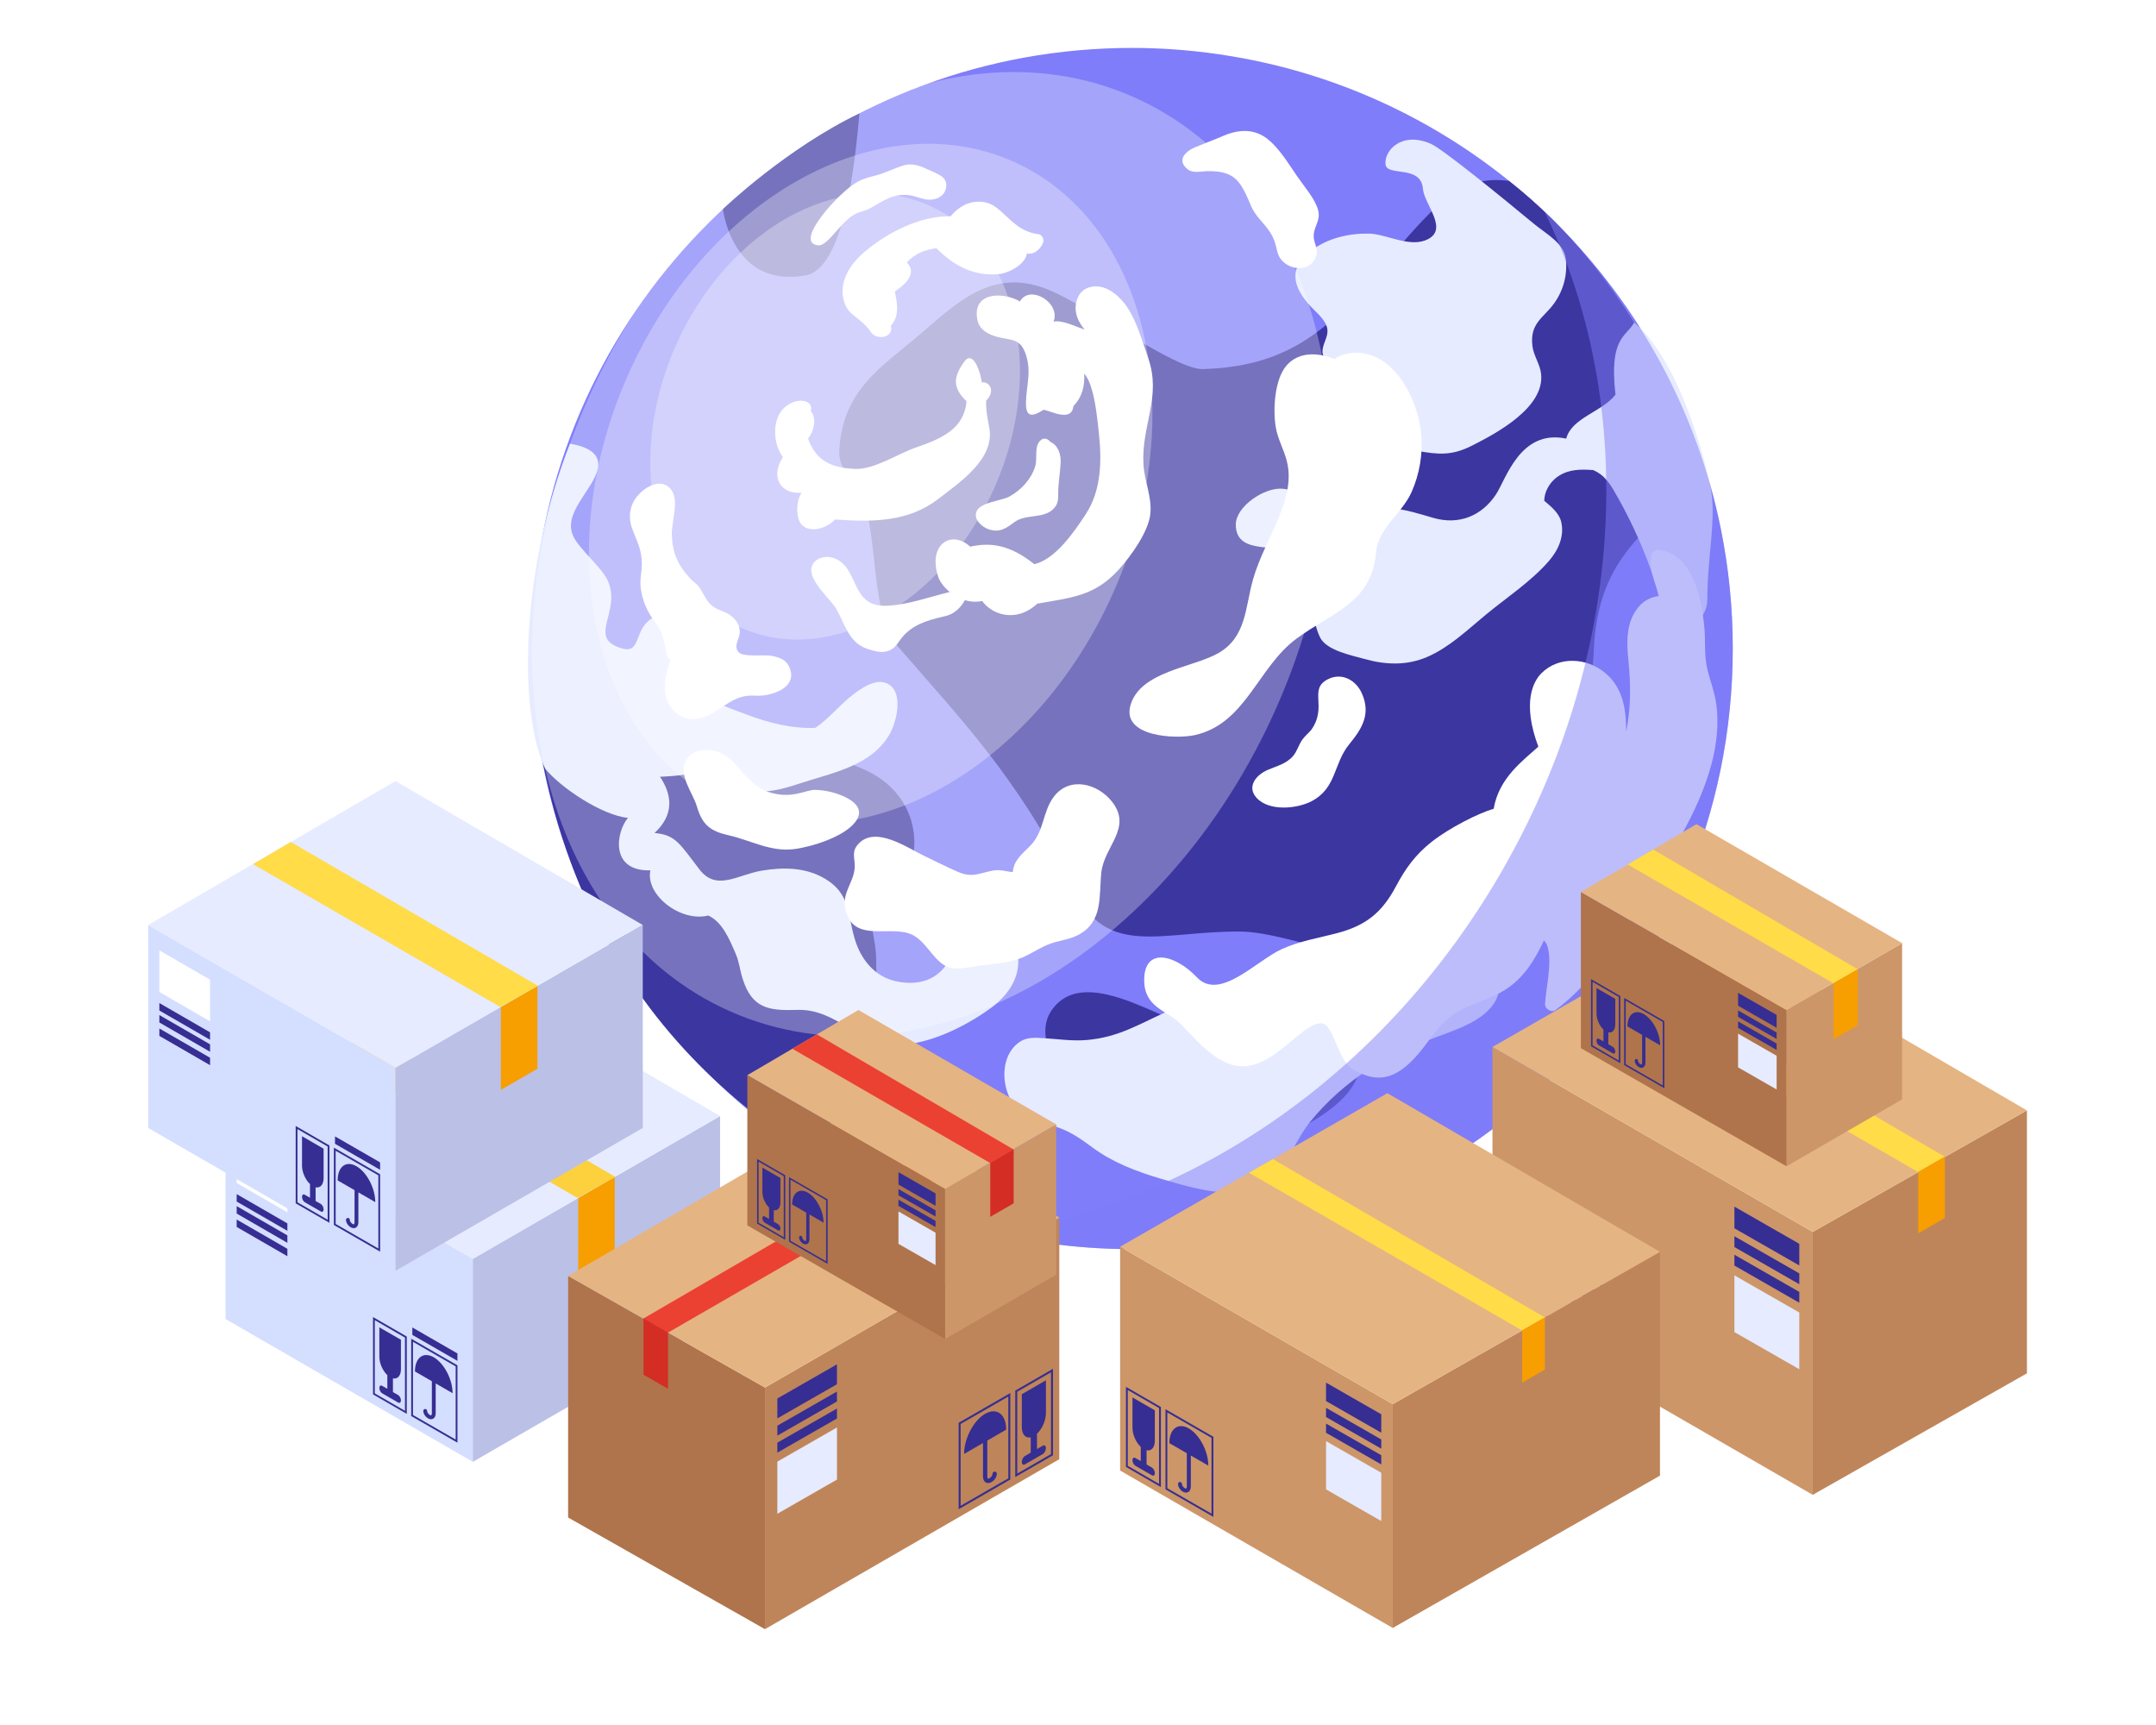 <svg width="450" height="360" viewBox="0 0 450 360" fill="none" xmlns="http://www.w3.org/2000/svg">
<g filter="url(#filter0_d_228_4630)">
<path d="M357.157 100.308C352.182 75.761 340.035 53.819 322.997 36.764C304.931 18.677 281.354 6.111 255.01 1.73C248.276 0.611 241.371 0 234.32 0C173.089 0 122.14 43.919 111.183 101.968C110.281 106.739 109.657 111.602 109.316 116.547C109.112 119.459 108.975 122.384 108.975 125.345C108.975 169.563 131.895 208.407 166.475 230.72C186.034 243.34 209.312 250.691 234.32 250.691C303.546 250.691 359.665 194.572 359.665 125.345C359.665 116.772 358.8 108.399 357.157 100.308Z" fill="#7F7DF9"/>
<path d="M354.349 89.185C350.427 78.078 338.634 47.783 312.947 27.754C302.411 26.406 297.56 32.596 284.657 47.783C274.066 60.25 265.268 66.531 249.07 67.026C243.226 67.205 224.59 53.361 216.184 50.204C204.699 45.895 197.423 53.474 189.511 60.208C182.057 66.552 173.65 71.539 173.172 84.301C173.01 88.69 177.852 91.543 179.083 97.326C181.063 106.643 180.443 119.147 185.298 124.784C198.422 140.025 210.389 152.038 222.153 175.807C229.158 189.963 240.243 184.318 256.824 184.405C268.384 184.468 289.112 195.408 299.486 187.442C308.862 180.241 311.179 163.44 317.585 156.144C323.575 149.318 330.119 139.11 330.639 126.019C331.383 107.35 340.377 101.161 354.349 89.181V89.185Z" fill="#3C36A1"/>
<path d="M180.876 190.354C180.876 183.415 177.24 182.051 185.36 175C190.472 170.562 191.487 155.999 177.693 150.296C171.271 147.637 158.954 143.611 152.689 142.521C141.15 140.512 137.96 133.815 127.718 130.562C120.838 128.378 115.634 127.725 108.975 132.242C114.956 202.005 160.871 230.533 189.752 241.618C190.364 241.81 194 225.287 191.791 218.877C185.364 200.237 180.88 206.868 180.88 190.358L180.876 190.354Z" fill="#3C36A1"/>
<path d="M252.707 206.273C243.114 205.199 224.974 190.353 217.565 200.744C210.964 210 229.778 227.408 237.603 230.503C245.598 233.664 254.42 232.229 262.116 228.847C268.493 226.044 279.907 221.098 281.75 213.365C284.296 202.699 263.152 207.441 252.707 206.273Z" fill="#3C36A1"/>
<path d="M177.382 13.673C176.45 24.13 174.183 46.048 166.126 47.479C150.735 50.208 148.9 33.64 148.9 33.64C148.9 33.64 162.386 20.778 177.382 13.673Z" fill="#3C36A1"/>
<path d="M307.802 183.407C308.888 178.839 300.752 176.493 296.018 178.169C292.008 179.588 288.102 182.479 285.219 185.154C281.159 188.922 279.649 193.386 274.52 196.501C268.738 200.008 262.016 203.698 254.508 201.734C249.5 200.424 245.802 199.214 241.005 201.377C235.552 203.839 231.413 206.447 224.966 207.034C221.742 207.329 218.747 206.818 215.556 206.643C213.955 206.555 212.407 206.472 211.047 207.304C205.96 210.42 206.904 219.409 211.634 222.625C213.352 223.793 215.461 224.284 217.495 224.862C220.997 225.857 223.218 227.396 226.035 229.48C230.19 232.562 235.057 234.442 240.211 235.969C247.603 238.161 258.06 241.443 263.892 235.486C267.154 232.159 268.614 227.587 271.538 224.006C274.916 219.867 279.025 216.202 283.734 213.12C288.855 209.771 294.433 207.679 300.323 205.491C304.246 204.035 308.264 202.221 310.174 198.831C311.833 195.877 311.413 187.038 307.794 183.407H307.802Z" fill="#E6EBFF"/>
<path d="M324.806 43.993C324.432 40.753 320.684 38.794 318.176 36.722C310.942 30.732 299.062 21.065 296.637 20.008C290.48 17.334 286.849 21.489 287.19 24.326C287.502 26.918 294.594 24.326 294.994 29.401C295.256 32.733 300.817 38.182 295.414 40.187C291.841 41.514 287.119 38.798 283.692 38.752C279.407 38.694 275.227 39.684 271.724 42.242C266.766 45.861 267.831 49.921 271.574 53.96C272.752 55.229 274.698 56.76 275.023 58.561C275.351 60.391 273.875 61.843 274.049 63.623C274.128 64.434 274.702 65.071 274.935 65.795C276.599 70.932 275.131 70.87 272.539 74.077C269.257 78.132 269.981 83.374 275.859 84.326C277.893 84.655 280.073 84.093 282.086 83.81C286.096 83.24 289.707 83.353 293.692 84.068C298.184 84.879 300.988 85.146 305.21 83.016C310.381 80.408 320.397 75.054 319.661 68.062C319.445 66.019 318.113 64.268 317.856 62.284C317.219 57.384 320.235 56.34 322.427 53.24C324.341 50.528 325.189 47.321 324.811 44.006L324.806 43.993Z" fill="#E6EBFF"/>
<path d="M354.927 91.131C352.997 82.367 347.793 64.746 339.087 57.309C337.435 60.337 333.808 60.337 335.181 72.367C332.431 75.944 326.046 77.163 324.898 81.535C315.26 79.526 312.36 89.992 310.226 93.207C307.281 97.645 302.531 99.634 297.182 98.087C294.149 97.209 291.395 96.302 288.221 96.048C284.02 95.715 279.719 96.019 275.58 95.075C272.219 94.305 269.12 92.309 265.663 91.997C261.953 91.664 255.938 95.674 255.934 99.468C255.925 106.389 265.705 102.862 268.384 105.919C270.102 107.883 269.977 110.512 271.325 114.904C272.202 117.762 272.315 120.641 273.542 123.062C274.923 125.782 280.197 126.784 282.76 127.512C287.161 128.765 291.628 128.939 295.892 127.096C300.468 125.121 304.291 121.456 308.08 118.319C312.419 114.73 317.61 111.331 321.304 107.055C323.255 104.796 324.565 101.909 323.85 98.889C323.434 97.142 321.865 95.799 320.31 94.505C320.326 94.014 320.393 93.527 320.53 93.057C320.984 91.527 321.999 90.187 323.342 89.322C325.543 87.899 328.043 87.92 330.526 88.103C333.126 89.247 334.157 91.119 335.83 94.106C338.841 99.488 341.341 105.17 343.301 111.023C344.22 113.773 344.553 118.819 347.419 120.42C349.898 121.805 354.353 119.538 354.353 115.104C354.353 105.649 356.424 97.92 354.931 91.131H354.927Z" fill="#E6EBFF"/>
<path d="M356.222 136.959C355.872 134.385 354.915 132.055 354.333 129.551C353.647 126.614 354.021 123.711 353.713 120.736C353.093 114.738 351.321 105.603 344.096 104.742C343.501 104.672 342.823 105.241 342.702 105.803C342.103 108.548 343.356 111.506 344.395 114.38C342.915 114.526 341.434 115.129 340.315 116.323C337.316 119.522 337.482 123.906 337.89 127.954C338.41 133.12 338.393 137.929 337.403 142.729C337.436 138.145 336.779 133.578 333.064 130.466C329.246 127.263 323.418 126.847 319.741 130.487C318.002 132.209 315.656 136.668 319.083 145.824C315.91 148.723 310.856 152.301 309.761 158.786C306.596 159.705 300.519 162.758 296.787 165.707C293.426 168.365 291.338 171.256 289.341 175.013C286.4 180.541 282.994 183.212 276.916 184.784C273.077 185.778 269.15 186.427 265.519 188.083C260.215 190.499 252.586 198.935 247.865 194.002C243.127 189.048 236.816 187.675 236.816 194.53C236.816 200.279 241.554 200.861 244.275 203.553C247.881 207.118 252.844 213.682 259.025 212.359C265.211 211.036 270.04 203.561 273.713 203.553C276.43 203.548 277.049 211.236 280.415 213.178C284.737 215.674 288.917 216.194 294.37 209.538C296.962 206.373 298.663 203.149 302.432 201.044C305.548 199.306 309.117 198.499 312.145 196.573C316.051 194.093 318.339 190.333 320.236 186.298C320.668 186.602 320.997 187.217 321.217 188.511C321.775 191.776 320.702 196.207 320.481 199.505C320.41 200.549 321.804 201.415 322.682 200.766C330.51 194.992 335.327 186.806 340.29 178.623C345.947 169.301 352.507 159.892 355.286 149.202C356.321 145.212 356.779 141.048 356.222 136.947V136.959Z" fill="white"/>
<path d="M210.206 188.124C209.353 184.788 205.663 179.771 201.637 180.375C200.014 180.616 199.474 181.473 198.708 182.829C197.294 185.337 197.423 188.465 195.825 190.924C193.637 194.285 189.981 195.886 184.935 194.771C180.909 193.881 177.743 190.653 176.333 185.732C174.831 180.491 175.389 176.469 170.16 173.365C166.142 170.982 161.416 170.949 156.944 171.71C151.907 172.567 147.548 176.078 143.979 171.435C139.865 166.086 139.041 164.235 134.615 163.848C138.837 159.917 138.221 155.803 135.751 152.101C138.521 151.989 143.804 151.706 145.771 149.817C146.574 150.616 147.398 151.381 148.263 152.076C153.833 156.539 158.924 155.499 165.201 153.424C171.849 151.223 179.835 149.859 183.662 143.245C185.206 140.578 186.899 133.657 182.581 132.438C180.314 131.797 177.444 133.877 175.863 135.108C172.988 137.351 170.904 140.125 168.142 141.914C163.238 142.08 158.583 140.915 153.879 139.143C149.403 137.454 142.498 135.204 139.823 130.886C138.205 128.278 142.061 116.286 135.551 118.378C129.84 120.212 132.269 126.531 127.943 125.354C120.272 123.266 127.801 117.771 124.856 111.177C123.637 108.449 118.92 104.622 117.656 101.922C115.389 97.064 121.695 92.363 122.751 87.912C123.504 84.746 120.734 83.212 116.969 82.608C106.961 107.679 105.934 137.912 111.774 150.391C114.993 154.376 123.583 160.117 129.066 160.695C126.707 163.403 125.06 171.847 133.746 171.639C132.668 176.781 140.073 182.513 145.834 181.065C148.712 182.375 150.21 185.886 151.582 189.11C152.277 190.737 152.464 192.563 152.997 194.243C154.944 200.425 158.409 200.969 164.407 200.761C172.66 200.474 177.236 208.203 185.484 208.058C192.036 207.941 199.54 204.197 204.756 200.412C208.75 197.513 211.516 193.203 210.218 188.124H210.206Z" fill="#E6EBFF"/>
<path d="M237.661 64.746C235.747 59.23 234.321 53.581 229.961 50.782C227.166 48.985 224.063 49.692 223.023 51.968C222.557 52.987 221.646 55.503 224.391 58.794C222.062 57.97 219.591 56.739 217.898 57.134C219.454 53.174 212.944 49.276 210.889 52.899C206.979 50.707 200.706 51.115 202.041 56.938C202.507 58.981 204.62 59.958 206.467 60.391C209.387 61.069 211.064 60.691 212.153 64.118C213.152 67.255 212.474 69.547 212.207 72.725C211.916 76.21 212.465 77.716 215.789 75.524C217.212 75.653 221.65 78.265 222.045 74.734C223.876 72.883 224.458 70.441 224.287 67.987C224.999 68.81 225.477 69.817 225.926 71.423C226.721 74.26 227.066 77.596 227.37 80.499C227.969 86.19 227.877 92.321 224.637 97.284C222.187 101.036 218.256 106.735 213.888 107.745C208.9 103.769 204.89 103.099 200.502 104.089C196.559 100.462 191.621 103.636 193.813 110.354C194.121 111.298 194.982 112.517 196.213 113.544C191.875 114.613 187.573 116.194 183.172 116.414C175.194 116.81 177.569 108.166 171.775 106.385C170.211 105.907 167.994 106.485 167.432 108.236C166.525 111.048 171.4 115.054 172.561 117.088C174.45 120.399 175.09 124.056 179.034 125.416C181.887 126.402 183.9 126.464 185.523 124.043C187.54 121.036 190.119 119.896 193.539 119.006C195.34 118.536 196.525 118.503 197.989 117.101C198.576 116.539 199.029 115.915 199.375 115.258C200.477 115.578 201.692 115.691 203.002 115.428C204.857 118.062 209.857 120.229 214.52 115.978C221.746 114.705 226.459 114.376 231.421 108.968C233.95 106.215 237.806 100.882 238.118 97.101C238.41 93.59 236.866 90.412 236.663 86.938C236.18 78.814 240.489 72.899 237.661 64.75V64.746Z" fill="white"/>
<path d="M214.789 38.889C211.125 38.394 209.465 36.402 206.923 34.11C205.688 32.995 204.482 32.217 202.768 32.101C200.189 31.926 197.959 33.224 196.42 35.133C190.035 35.033 183.417 38.444 178.625 42.408C175.143 45.291 172.967 49.143 174.203 53.037C175.168 56.082 177.585 56.09 179.852 59.413C180.925 60.986 184.627 60.574 183.941 57.97C186.133 55.641 184.96 52.163 184.764 50.84C187.21 49.218 189.427 46.864 187.273 44.796C188.878 42.945 191.091 42.092 193.462 41.809C196.557 44.942 200.725 47.716 206.412 47.213C208.462 47.03 212.052 45.216 212.327 42.883C213.887 43.294 215.33 41.785 215.738 40.549C215.946 39.921 215.492 38.977 214.789 38.881V38.889Z" fill="white"/>
<path d="M202.96 69.863C202.315 66.198 200.697 63.041 199.049 65.782C196.421 69.484 197.515 71.543 199.732 73.748C199.262 79.393 194.686 81.502 189.253 83.357C185.468 84.651 180.534 87.995 176.537 87.858C171.612 87.687 168.301 86.19 166.666 81.552C168.176 79.497 168.33 76.93 167.232 75.861C167.764 73.598 165.302 73.448 164.199 73.736C158.921 75.104 158.887 82.005 161.391 85.391C158.567 89.855 161.321 93.311 165.297 92.795C163.925 95.125 164.32 98.232 165.185 99.339C166.574 101.115 169.96 100.749 172.319 98.415C180.227 98.977 187.627 98.923 193.808 94.151C198.28 90.699 205.659 85.803 204.495 79.309C204.112 77.176 203.8 75.932 203.821 73.627C206.158 71.265 203.97 69.384 202.964 69.859L202.96 69.863Z" fill="white"/>
<path d="M217.194 82.192C217.194 82.192 217.186 82.15 217.169 82.134C216.433 81.289 215.468 81.347 214.819 82.317C213.933 83.635 214.532 85.861 214.066 87.342C213.205 90.058 211.154 92.238 208.704 93.615C207.152 94.488 202.705 94.771 201.84 96.684C201.104 98.315 202.826 99.883 204.215 100.407C206.507 101.273 207.972 100.291 209.694 98.989C212.148 97.134 215.95 98.431 218.072 95.99C218.895 95.041 218.874 94.085 218.87 92.891C218.87 90.761 219.27 88.752 219.378 86.647C219.473 84.796 218.845 82.916 217.19 82.2L217.194 82.192Z" fill="white"/>
<path d="M192.295 25.648C190.003 24.6 188.476 23.835 186.043 24.692C184.221 25.332 182.494 26.202 180.506 26.697C179.279 27.005 178.135 27.321 177.008 27.924C173.235 29.954 163.335 40.802 168.825 41.202C170.918 41.351 173.759 35.69 176.97 34.434C177.894 34.072 178.584 34.018 179.491 33.523C182.303 31.992 184.291 30.349 187.69 30.727C189.212 30.898 190.643 31.738 192.182 31.676C193.68 31.618 195.119 30.869 195.439 29.271C195.885 27.058 194.029 26.439 192.299 25.648H192.295Z" fill="white"/>
<path d="M269.682 38.703V38.694C269.674 38.561 269.674 38.536 269.682 38.703Z" fill="white"/>
<path d="M273.135 33.914C272.569 31.585 270.024 28.673 268.701 26.73C267.133 24.43 265.556 21.851 263.555 19.892C262.074 18.44 259.021 15.878 253.247 18.382C251.184 19.276 249.52 19.867 247.52 20.695C245.431 21.56 243.489 23.44 245.897 25.337C247.041 26.235 248.792 25.728 250.099 25.715C255.843 25.661 256.966 27.878 259.088 32.907C260.34 35.873 262.694 36.947 263.963 40.187C264.595 41.801 264.412 43.253 265.747 44.555C267.844 46.597 271.75 46.564 272.719 43.407C273.231 41.743 272.124 40.703 272.191 39.16C272.282 37.092 273.663 36.086 273.135 33.918V33.914Z" fill="white"/>
<path d="M230.052 157.254C227.049 153.473 221.196 151.984 217.956 156.268C215.597 159.388 215.922 163.531 213.089 166.447C211.292 168.294 209.62 169.492 209.408 171.934C209.341 171.955 209.275 171.98 209.208 172.001C207.86 171.83 206.704 171.426 205.298 171.68C202.423 172.196 201.001 173.244 198.06 172.001C195.639 170.977 193.28 169.742 190.905 168.623C187.478 167.009 180.797 162.246 177.191 166.085C175.589 167.795 176.508 169.114 176.392 171.069C176.209 174.126 173.846 176.152 174.387 179.334C175.656 186.768 183.002 183.257 187.69 184.792C191.03 185.886 192.386 189.883 195.231 191.522C197.253 192.687 200.032 191.847 202.182 191.547C205.356 191.106 208.929 191.01 211.879 189.609C214.125 188.54 215.743 187.304 218.214 186.626C219.849 186.181 221.517 185.923 223.035 185.124C228.28 182.371 227.344 177.125 227.869 172.109C228.443 166.576 234.458 162.787 230.057 157.25L230.052 157.254Z" fill="white"/>
<path d="M162.652 129.022C161.941 127.583 160.506 127.154 159.021 126.867C157.502 126.576 153.022 127.204 152.14 126.085C150.967 124.6 152.506 123.365 152.407 121.713C152.319 120.27 151.583 119.292 150.497 118.444C149.47 117.637 148.143 117.454 147.074 116.751C145.447 115.682 145.031 114.18 144.062 112.716C143.48 111.834 142.66 111.393 141.97 110.64C139.374 107.787 138.301 105.199 138.218 101.435C138.168 99.114 139.657 94.767 138.318 92.554C136.08 88.847 131.217 92.296 130.023 95.116C129.337 96.738 129.303 98.485 129.886 100.137C130.893 103.003 131.999 104.5 131.953 107.924C131.928 109.608 131.512 110.99 131.737 112.745C132.066 115.328 133.114 117.778 134.744 119.804C136.3 121.738 136.358 123.04 136.932 125.386C137.174 126.364 136.995 126.589 137.681 127.491C137.769 127.608 137.873 127.703 137.964 127.807C136.346 131.892 135.722 137.146 140.248 139.513C141.924 140.391 143.779 140.191 145.447 139.455C149.125 137.836 151.142 134.858 155.626 135.183C158.871 135.415 164.89 133.535 162.652 129.022Z" fill="white"/>
<path d="M174.704 156.494C172.737 155.466 170.262 154.863 168.04 154.842C166.202 154.826 163.14 156.893 158.34 155.262C156.297 154.568 154.937 153.241 153.481 151.722C151.967 150.138 150.657 148.22 148.618 147.247C146.173 146.082 142.949 146.028 141.318 148.503C139.33 151.523 142.587 155.375 143.448 158.286C144.596 162.172 146.243 163.453 150.12 164.331C154.667 165.362 158.843 167.825 163.714 167.209C167.387 166.747 174.118 164.676 176.514 161.552C178.269 159.26 176.834 157.604 174.7 156.489L174.704 156.494Z" fill="white"/>
<path d="M282.228 134.663C281.018 131.951 278.094 130.304 275.223 131.722C270.98 133.815 275.157 137.363 271.7 142.305C271.093 143.029 270.373 143.582 269.812 144.376C269.075 145.412 268.738 146.756 267.931 147.725C266.529 149.41 264.475 149.863 262.603 150.67C260.203 151.706 258.139 154.16 260.277 156.51C262.89 159.381 268.742 158.798 271.762 157.205C277.033 154.422 276.276 149.393 279.616 145.316C282.262 142.084 284.192 139.044 282.232 134.663H282.228Z" fill="white"/>
<path d="M294.629 80.441C293.951 73.228 288.759 62.841 280.078 63.661C278.751 63.786 277.553 64.247 276.538 64.921C273.015 63.507 269.046 63.382 266.53 66.277C264.009 69.173 263.68 75.454 264.259 79.056C264.662 81.581 265.947 83.744 266.576 86.194C267.586 90.125 266.517 93.915 265.066 97.579C263.289 102.051 260.856 106.265 259.533 110.915C257.878 116.743 258.181 122.962 252.254 126.327C246.975 129.326 236.022 130.092 233.963 137.143C232.021 143.794 243.414 144.285 247.358 143.415C258.036 141.061 260.515 129.214 268.622 123.27C276.417 117.554 284.325 115.816 285.232 105.129C285.644 100.267 290.627 97.176 292.615 92.708C294.317 88.89 295.024 84.601 294.633 80.437L294.629 80.441Z" fill="white"/>
<path opacity="0.3" d="M264.569 137.329C241.395 190.058 190.343 218.619 150.534 201.127C110.725 183.631 97.244 126.705 120.413 73.981C143.587 21.252 194.64 -7.309 234.448 10.183C274.257 27.679 287.739 84.605 264.569 137.329Z" fill="white"/>
<path opacity="0.3" d="M230.542 113.27C214.207 150.441 178.212 170.574 150.151 158.245C122.089 145.911 112.584 105.782 128.92 68.611C145.255 31.44 181.245 11.302 209.311 23.636C237.372 35.97 246.877 76.099 230.546 113.27H230.542Z" fill="white"/>
<path opacity="0.3" d="M205.647 91.598C194.931 115.982 171.32 129.189 152.909 121.099C134.498 113.008 128.263 86.685 138.979 62.297C149.694 37.912 173.305 24.705 191.716 32.796C210.127 40.886 216.362 67.209 205.647 91.598Z" fill="white"/>
<path opacity="0.5" d="M357.156 100.308C352.181 75.761 340.034 53.819 322.996 36.764C322.16 35.923 321.299 35.112 320.438 34.297C325.147 44.026 328.612 54.501 330.733 65.466C335.592 90.545 333.553 118.107 323.982 144.8C320.825 153.598 316.856 162.304 312.039 170.79C287.439 214.139 246.761 241.468 205.338 247.296C214.639 249.505 224.335 250.695 234.315 250.695C303.541 250.695 359.66 194.576 359.66 125.349C359.66 116.776 358.795 108.403 357.152 100.312L357.156 100.308Z" fill="#7F7DF9"/>
<path d="M96.691 295.076L45.08 265.278V222.914L96.691 252.712V295.076Z" fill="#D4DEFF"/>
<path d="M57.983 243.01L47.4 236.901V228.215L57.983 234.323V243.01Z" fill="white"/>
<path d="M57.983 246.869L47.4 240.761V239.208L57.983 245.317V246.869Z" fill="#362E92"/>
<path d="M57.983 249.375L47.4 243.262V241.714L57.983 247.822V249.375Z" fill="#362E92"/>
<path d="M57.983 252.17L47.4 246.061V244.514L57.983 250.622V252.17Z" fill="#362E92"/>
<path d="M84.062 267.033V268.586L93.479 274.008V272.46L84.062 267.033Z" fill="#362E92"/>
<path d="M96.691 295.076L148.298 265.278V222.914L96.691 252.712V295.076Z" fill="#BBC0E7"/>
<path d="M126.31 235.61L118.678 240.016V257.327L126.31 252.925V235.61Z" fill="#F79E00"/>
<path d="M148.297 222.914L96.691 192.884L45.08 222.914L96.691 252.712L148.297 222.914Z" fill="#E6EBFF"/>
<path d="M126.441 235.615L74.83 205.585L66.941 210.214L118.552 240.012L126.441 235.615Z" fill="#FDD03E"/>
<path d="M88.135 284.875C88.135 285.185 88.072 285.31 87.971 285.383C87.685 285.383 87.149 284.889 87.149 284.449C87.149 284.227 86.97 284.048 86.747 284.048C86.525 284.048 86.346 284.227 86.346 284.449C86.346 285.276 87.197 286.186 87.971 286.186C88.271 286.186 88.527 286.05 88.701 285.808C88.861 285.586 88.938 285.272 88.938 284.875V278.718L92.464 280.754C92.459 277.862 90.703 274.51 88.537 273.262C86.37 272.01 84.614 273.335 84.609 276.218L88.135 278.254V284.875Z" fill="#362E92"/>
<path d="M75.856 281.001L82.902 285.068V268.929L75.856 264.861V281.001ZM76.228 265.514L82.525 269.151V284.43L76.228 280.793V265.519V265.514Z" fill="#362E92"/>
<path d="M83.826 269.384V285.523L93.48 291.081V274.941L83.826 269.384ZM93.108 290.432L84.199 285.306V270.032L93.108 275.159V290.432Z" fill="#362E92"/>
<path d="M77.176 273.132C77.176 274.51 77.887 276.082 78.844 276.982V279.835L77.761 279.211C77.437 279.028 77.176 279.226 77.176 279.656C77.176 280.087 77.437 280.59 77.761 280.778L81.098 282.703C81.422 282.887 81.683 282.689 81.683 282.258C81.683 281.828 81.422 281.325 81.098 281.141L80.015 280.517V277.664C80.972 277.867 81.683 277.117 81.683 275.739V269.606L77.176 267.004V273.137V273.132Z" fill="#362E92"/>
<path d="M80.55 255.203L28.939 225.404V183.041L80.55 212.839V255.203Z" fill="#D4DEFF"/>
<path d="M41.844 203.137L31.262 197.023V188.342L41.844 194.45V203.137Z" fill="white"/>
<path d="M41.844 206.996L31.262 200.888V199.335L41.844 205.444V206.996Z" fill="#362E92"/>
<path d="M41.844 209.497L31.262 203.389V201.841L41.844 207.949V209.497Z" fill="#362E92"/>
<path d="M41.844 212.297L31.262 206.188V204.641L41.844 210.749V212.297Z" fill="#362E92"/>
<path d="M67.922 227.16V228.708L77.339 234.134V232.587L67.922 227.16Z" fill="#362E92"/>
<path d="M80.551 255.203L132.157 225.404V183.041L80.551 212.839V255.203Z" fill="#BBC0E7"/>
<path d="M110.169 195.737L102.537 200.143V217.453L110.169 213.047V195.737Z" fill="#F79E00"/>
<path d="M132.157 183.041L80.55 153.011L28.939 183.041L80.55 212.839L132.157 183.041Z" fill="#E6EBFF"/>
<path d="M110.295 195.742L58.689 165.712L50.801 170.341L102.407 200.139L110.295 195.742Z" fill="#FFDC48"/>
<path d="M71.996 245.002C71.996 245.311 71.933 245.437 71.836 245.51C71.551 245.51 71.014 245.016 71.014 244.576C71.014 244.354 70.835 244.175 70.612 244.175C70.39 244.175 70.211 244.354 70.211 244.576C70.211 245.403 71.062 246.313 71.836 246.313C72.136 246.313 72.392 246.177 72.566 245.935C72.726 245.713 72.803 245.399 72.803 245.002V238.845L76.329 240.881C76.324 237.989 74.569 234.637 72.402 233.389C70.235 232.137 68.479 233.462 68.475 236.344L72.001 238.381V245.002H71.996Z" fill="#362E92"/>
<path d="M59.715 241.128L66.762 245.195V229.056L59.715 224.988V241.128ZM60.087 225.636L66.385 229.273V244.552L60.087 240.915V225.641V225.636Z" fill="#362E92"/>
<path d="M67.686 229.511V245.65L77.339 251.208V235.068L67.686 229.511ZM76.967 250.559L68.058 245.433V230.159L76.967 235.286V250.559Z" fill="#362E92"/>
<path d="M61.035 233.259C61.035 234.642 61.746 236.209 62.704 237.109V239.962L61.62 239.338C61.296 239.155 61.035 239.353 61.035 239.783C61.035 240.214 61.296 240.717 61.62 240.905L64.958 242.83C65.282 243.014 65.543 242.816 65.543 242.385C65.543 241.955 65.282 241.452 64.958 241.263L63.874 240.639V237.786C64.832 237.989 65.543 237.239 65.543 235.861V229.728L61.035 227.126V233.259Z" fill="#362E92"/>
<path d="M157.666 330L219.095 294.533V244.107L157.666 279.574V330Z" fill="#BF855A"/>
<path d="M157.665 330L116.578 306.698V256.276L157.665 279.574V330Z" fill="#AF744B"/>
<path d="M116.578 256.276L178.007 220.529L219.094 244.108L157.665 279.574L116.578 256.276Z" fill="#E5B483"/>
<path d="M132.277 265.175L193.615 229.486L198.988 232.567L137.438 268.101L132.277 265.175Z" fill="#EB4132"/>
<path d="M172.693 278.882L160.248 286.011V281.857L172.693 274.728V278.882Z" fill="#362E92"/>
<path d="M172.693 282.48L160.248 289.609V287.534L172.693 280.405V282.48Z" fill="#362E92"/>
<path d="M172.693 286.031L160.248 293.16V291.08L172.693 283.951V286.031Z" fill="#362E92"/>
<path d="M172.693 298.785L160.248 305.914V295.036L172.693 287.907V298.785Z" fill="#E6EBFF"/>
<path d="M132.316 265.117L137.429 268.067V279.845L132.316 276.894V265.117Z" fill="#D32D24"/>
<path d="M204.058 298.035C204.058 298.379 204.131 298.519 204.242 298.606C204.561 298.606 205.161 298.055 205.161 297.566C205.161 297.32 205.359 297.117 205.611 297.117C205.862 297.117 206.061 297.315 206.061 297.566C206.061 298.49 205.113 299.506 204.247 299.506C203.913 299.506 203.623 299.356 203.434 299.085C203.255 298.834 203.168 298.485 203.168 298.04V291.158L199.227 293.436C199.231 290.205 201.195 286.457 203.618 285.059C206.041 283.661 208.005 285.141 208.01 288.362L204.068 290.64V298.04L204.058 298.035Z" fill="#362E92"/>
<path d="M217.783 293.706L209.904 298.253V280.212L217.783 275.666V293.706ZM217.362 276.391L210.32 280.454V297.532L217.362 293.465V276.387V276.391Z" fill="#362E92"/>
<path d="M208.874 280.721V298.761L198.084 304.971V286.931L208.874 280.721ZM198.5 304.251L208.458 298.519V281.446L198.5 287.178V304.251Z" fill="#362E92"/>
<path d="M216.304 284.909C216.304 286.452 215.511 288.208 214.442 289.214V292.406L215.651 291.709C216.014 291.501 216.304 291.724 216.304 292.203C216.304 292.681 216.009 293.247 215.651 293.455L211.922 295.608C211.56 295.816 211.27 295.593 211.27 295.114C211.27 294.635 211.565 294.07 211.922 293.862L213.132 293.165V289.973C212.063 290.2 211.27 289.364 211.27 287.821V280.967L216.309 278.056V284.909H216.304Z" fill="#362E92"/>
<path d="M195.266 269.441L218.457 256.015V224.659L195.266 238.085V269.441Z" fill="#CC9669"/>
<path d="M195.264 269.441L153.984 245.737V214.382L195.264 238.086V269.441Z" fill="#AF744B"/>
<path d="M153.984 214.382L177.176 200.781L218.456 224.659L195.264 238.086L153.984 214.382Z" fill="#E5B483"/>
<path d="M209.61 229.926L168.494 205.869L163.377 208.873L204.676 232.722L209.61 229.926Z" fill="#EB4132"/>
<path d="M185.529 237.216L193.268 241.646V239.063L185.529 234.628V237.216Z" fill="#362E92"/>
<path d="M185.529 239.45L193.268 243.885V242.593L185.529 238.158V239.45Z" fill="#362E92"/>
<path d="M185.529 241.656L193.268 246.091V244.799L185.529 240.364V241.656Z" fill="#362E92"/>
<path d="M185.529 249.588L193.268 254.023V247.261L185.529 242.826V249.588Z" fill="#E6EBFF"/>
<path d="M209.572 229.873L204.688 232.693V243.947L209.572 241.128V229.873Z" fill="#D32D24"/>
<path d="M166.275 248.59C166.275 248.846 166.221 248.953 166.139 249.015C165.902 249.015 165.452 248.604 165.452 248.237C165.452 248.053 165.302 247.903 165.119 247.903C164.935 247.903 164.785 248.053 164.785 248.237C164.785 248.928 165.496 249.688 166.139 249.688C166.391 249.688 166.603 249.577 166.749 249.373C166.879 249.185 166.947 248.924 166.947 248.595V243.453L169.892 245.156C169.888 242.742 168.422 239.942 166.613 238.897C164.804 237.853 163.339 238.96 163.334 241.369L166.279 243.071V248.6L166.275 248.59Z" fill="#362E92"/>
<path d="M156.021 245.355L161.903 248.75V235.275L156.021 231.88V245.355ZM156.331 232.422L161.588 235.459V248.213L156.331 245.176V232.422Z" fill="#362E92"/>
<path d="M162.678 235.657V249.132L170.74 253.77V240.296L162.678 235.657ZM170.426 253.228L162.987 248.948V236.194L170.426 240.474V253.228Z" fill="#362E92"/>
<path d="M157.125 238.781C157.125 239.932 157.72 241.243 158.518 241.998V244.382L157.613 243.86C157.343 243.705 157.125 243.869 157.125 244.232C157.125 244.595 157.347 245.011 157.613 245.165L160.399 246.771C160.67 246.926 160.888 246.762 160.888 246.404C160.888 246.046 160.67 245.625 160.399 245.47L159.495 244.948V242.563C160.293 242.733 160.888 242.109 160.888 240.958V235.841L157.125 233.669V238.791V238.781Z" fill="#362E92"/>
<path d="M376.354 301.967L309.506 263.37V208.498L376.354 247.095V301.967Z" fill="#CC9669"/>
<path d="M376.354 301.967L421.061 276.608V221.735L376.354 247.094V301.967Z" fill="#BF855A"/>
<path d="M421.061 221.735L354.213 182.837L309.506 208.498L376.354 247.094L421.061 221.735Z" fill="#E5B483"/>
<path d="M403.976 231.427L337.229 192.584L331.385 195.939L398.363 234.611L403.976 231.427Z" fill="#FFDC48"/>
<path d="M360.004 246.34L373.548 254.095V249.579L360.004 241.818V246.34Z" fill="#362E92"/>
<path d="M360.004 250.253L373.548 258.014V255.751L360.004 247.995V250.253Z" fill="#362E92"/>
<path d="M360.004 254.116L373.548 261.876V259.613L360.004 251.857V254.116Z" fill="#362E92"/>
<path d="M360.004 267.998L373.548 275.753V263.919L360.004 256.163V267.998Z" fill="#E6EBFF"/>
<path d="M403.936 231.362L398.373 234.571V247.391L403.936 244.178V231.362Z" fill="#F79E00"/>
<path d="M325.867 267.183C325.867 267.56 325.792 267.711 325.671 267.801C325.324 267.801 324.675 267.203 324.675 266.67C324.675 266.398 324.459 266.182 324.187 266.182C323.916 266.182 323.699 266.398 323.699 266.67C323.699 267.675 324.736 268.782 325.676 268.782C326.038 268.782 326.355 268.621 326.561 268.319C326.752 268.048 326.848 267.665 326.848 267.183V259.694L331.138 262.173C331.133 258.658 328.996 254.579 326.36 253.06C323.725 251.536 321.587 253.15 321.582 256.656L325.872 259.135V267.188L325.867 267.183Z" fill="#362E92"/>
<path d="M310.936 262.475L319.506 267.424V247.794L310.936 242.845V262.475ZM311.388 243.629L319.048 248.05V266.634L311.388 262.208V243.624V243.629Z" fill="#362E92"/>
<path d="M320.633 248.342V267.972L332.377 274.732V255.102L320.633 248.342ZM331.919 273.942L321.085 267.706V249.126L331.919 255.363V273.942Z" fill="#362E92"/>
<path d="M312.54 252.898C312.54 254.578 313.405 256.49 314.567 257.581V261.051L313.249 260.292C312.857 260.066 312.535 260.307 312.535 260.83C312.535 261.353 312.857 261.967 313.249 262.193L317.308 264.537C317.701 264.763 318.022 264.522 318.022 263.999C318.022 263.476 317.701 262.862 317.308 262.636L315.99 261.876V258.406C317.152 258.652 318.017 257.742 318.017 256.062V248.603L312.535 245.435V252.893L312.54 252.898Z" fill="#362E92"/>
<path d="M288.693 329.75L231.789 296.897V250.188L288.693 283.04V329.75Z" fill="#CC9669"/>
<path d="M288.693 329.75L344.471 297.963V251.254L288.693 283.041V329.75Z" fill="#BF855A"/>
<path d="M344.471 251.254L287.572 218.14L231.789 250.188L288.693 283.041L344.471 251.254Z" fill="#E5B483"/>
<path d="M320.481 264.96L263.662 231.9L258.688 234.752L315.702 267.671L320.481 264.96Z" fill="#FFDC48"/>
<path d="M274.771 282.397L286.299 289.001V285.154L274.771 278.55V282.397Z" fill="#362E92"/>
<path d="M274.771 285.732L286.299 292.336V290.409L274.771 283.806V285.732Z" fill="#362E92"/>
<path d="M274.771 289.016L286.299 295.62V293.699L274.771 287.095V289.016Z" fill="#362E92"/>
<path d="M274.771 300.831L286.299 307.435V297.361L274.771 290.757V300.831Z" fill="#E6EBFF"/>
<path d="M320.445 264.904L315.707 267.64V278.549L320.445 275.818V264.904Z" fill="#F79E00"/>
<path d="M245.721 300.142C245.721 300.459 245.656 300.59 245.555 300.67C245.258 300.67 244.705 300.157 244.705 299.704C244.705 299.473 244.519 299.287 244.288 299.287C244.056 299.287 243.87 299.473 243.87 299.704C243.87 300.559 244.75 301.5 245.55 301.5C245.857 301.5 246.128 301.359 246.304 301.108C246.47 300.876 246.551 300.549 246.551 300.142V293.764L250.202 295.872C250.197 292.879 248.377 289.409 246.133 288.111C243.89 286.814 242.069 288.187 242.064 291.174L245.716 293.282V300.137L245.721 300.142Z" fill="#362E92"/>
<path d="M233.006 296.133L240.304 300.348V283.635L233.006 279.425V296.133ZM233.393 280.094L239.916 283.861V299.679L233.393 295.912V280.094Z" fill="#362E92"/>
<path d="M241.26 284.103V300.816L251.259 306.57V289.856L241.26 284.103ZM250.866 305.896L241.642 300.589V284.771L250.866 290.078V305.896Z" fill="#362E92"/>
<path d="M234.374 287.98C234.374 289.408 235.108 291.038 236.099 291.969V294.926L234.978 294.277C234.646 294.086 234.369 294.292 234.369 294.735C234.369 295.177 234.641 295.7 234.978 295.897L238.433 297.893C238.765 298.084 239.042 297.878 239.042 297.436C239.042 296.993 238.77 296.47 238.433 296.274L237.311 295.625V292.668C238.302 292.879 239.037 292.104 239.037 290.676V284.329L234.369 281.633V287.98H234.374Z" fill="#362E92"/>
<path d="M370.889 233.4L395.01 219.438V186.831L370.889 200.793V233.4Z" fill="#CC9669"/>
<path d="M370.888 233.4L327.961 208.75V176.144L370.888 200.793V233.4Z" fill="#AF744B"/>
<path d="M327.961 176.143L352.083 162L395.01 186.831L370.888 200.793L327.961 176.143Z" fill="#E5B483"/>
<path d="M385.806 192.313L343.05 167.296L337.729 170.414L380.681 195.22L385.806 192.313Z" fill="#FFDC48"/>
<path d="M360.77 199.888L368.817 204.495V201.809L360.77 197.202V199.888Z" fill="#362E92"/>
<path d="M360.77 202.212L368.817 206.824V205.481L360.77 200.869V202.212Z" fill="#362E92"/>
<path d="M360.77 204.51L368.817 209.117V207.774L360.77 203.162V204.51Z" fill="#362E92"/>
<path d="M360.77 212.754L368.817 217.366V210.335L360.77 205.723V212.754Z" fill="#E6EBFF"/>
<path d="M385.765 192.253L380.686 195.185V206.889L385.765 203.957V192.253Z" fill="#F79E00"/>
<path d="M340.74 211.717C340.74 211.983 340.684 212.094 340.599 212.159C340.352 212.159 339.885 211.732 339.885 211.35C339.885 211.159 339.729 211.003 339.538 211.003C339.346 211.003 339.191 211.159 339.191 211.35C339.191 212.069 339.93 212.859 340.599 212.859C340.86 212.859 341.082 212.743 341.233 212.532C341.368 212.336 341.439 212.064 341.439 211.722V206.375L344.502 208.146C344.497 205.636 342.973 202.724 341.092 201.638C339.211 200.551 337.687 201.703 337.682 204.208L340.745 205.978V211.727L340.74 211.717Z" fill="#362E92"/>
<path d="M330.078 208.352L336.194 211.883V197.871L330.078 194.34V208.352ZM330.4 194.903L335.867 198.062V211.325L330.4 208.166V194.903Z" fill="#362E92"/>
<path d="M336.998 198.268V212.28L345.382 217.103V203.091L336.998 198.268ZM345.055 216.54L337.32 212.089V198.826L345.055 203.277V216.54Z" fill="#362E92"/>
<path d="M331.225 201.517C331.225 202.714 331.843 204.077 332.673 204.862V207.342L331.733 206.798C331.451 206.637 331.225 206.808 331.225 207.186C331.225 207.563 331.456 207.995 331.733 208.156L334.63 209.826C334.911 209.987 335.138 209.816 335.138 209.444C335.138 209.072 334.911 208.634 334.63 208.473L333.689 207.93V205.45C334.519 205.627 335.138 204.978 335.138 203.781V198.459L331.225 196.201V201.527V201.517Z" fill="#362E92"/>
</g>
<defs>
<filter id="filter0_d_228_4630" x="10.94" y="-10" width="432.121" height="370" filterUnits="userSpaceOnUse" color-interpolation-filters="sRGB">
<feFlood flood-opacity="0" result="BackgroundImageFix"/>
<feColorMatrix in="SourceAlpha" type="matrix" values="0 0 0 0 0 0 0 0 0 0 0 0 0 0 0 0 0 0 127 0" result="hardAlpha"/>
<feOffset dx="2" dy="10"/>
<feGaussianBlur stdDeviation="10"/>
<feComposite in2="hardAlpha" operator="out"/>
<feColorMatrix type="matrix" values="0 0 0 0 0 0 0 0 0 0 0 0 0 0 0 0 0 0 0.15 0"/>
<feBlend mode="normal" in2="BackgroundImageFix" result="effect1_dropShadow_228_4630"/>
<feBlend mode="normal" in="SourceGraphic" in2="effect1_dropShadow_228_4630" result="shape"/>
</filter>
</defs>
</svg>
